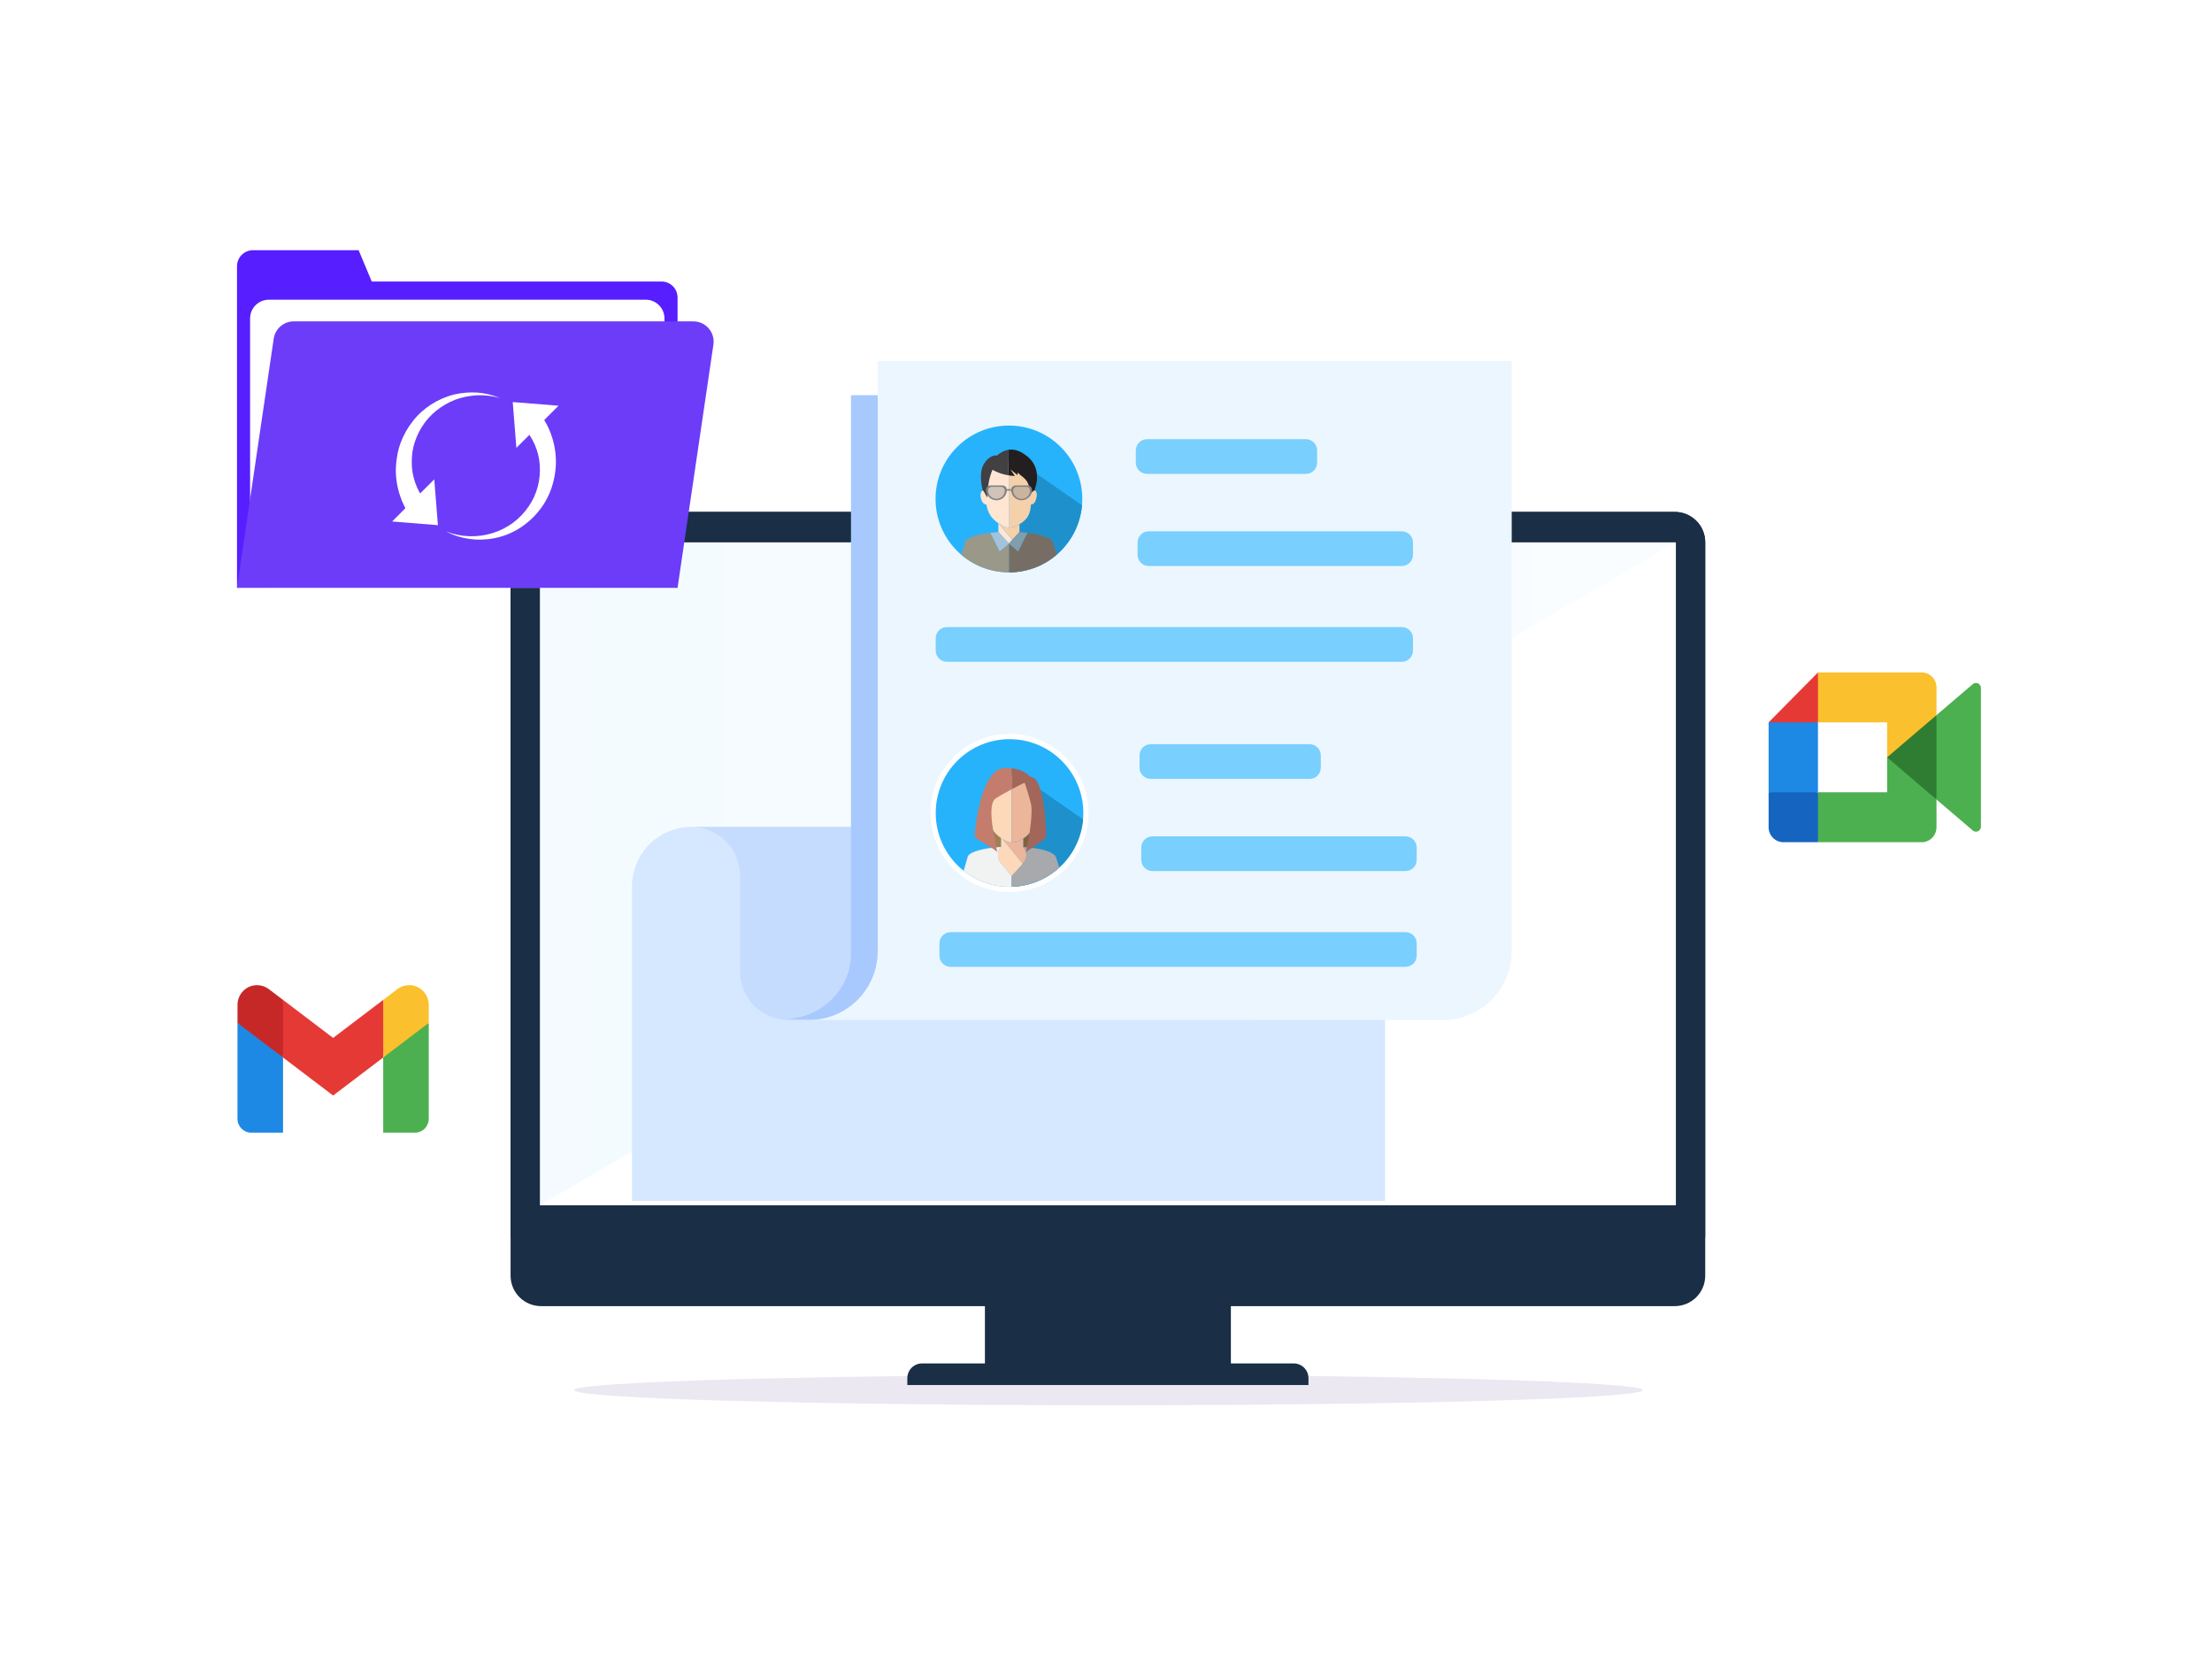 <svg xmlns="http://www.w3.org/2000/svg" width="840" height="628" viewBox="0 0 840 628" fill="none"><rect x="0" y="0" width="840" height="628" fill="#333333" stroke="none"/><g clip-path="url(#clip0_310_669)"><rect width="840" height="628" fill="white"></rect><path d="M420.949 533.55C533.034 533.55 623.897 530.973 623.897 527.793C623.897 524.613 533.034 522.035 420.949 522.035C308.863 522.035 218 524.613 218 527.793C218 530.973 308.863 533.55 420.949 533.55Z" fill="#EBE8F2"></path><path d="M467.423 493.958H374.019V520.183H467.423V493.958Z" fill="#1A2E45"></path><path d="M647.556 205.926V484.347C647.554 487.411 646.335 490.35 644.167 492.517C642 494.684 639.06 495.902 635.995 495.904H205.44C202.376 495.901 199.438 494.682 197.272 492.515C195.107 490.348 193.89 487.41 193.89 484.347V205.926C193.887 204.41 194.183 202.907 194.761 201.505C195.339 200.103 196.188 198.828 197.26 197.754C198.331 196.68 199.604 195.828 201.005 195.247C202.406 194.665 203.908 194.366 205.426 194.365H636.009C637.527 194.364 639.031 194.663 640.433 195.244C641.836 195.825 643.11 196.676 644.182 197.75C645.255 198.824 646.105 200.099 646.684 201.502C647.263 202.905 647.559 204.409 647.556 205.926Z" fill="#1A2E45"></path><path d="M647.555 205.926V469.817H193.875V205.926C193.873 204.41 194.17 202.908 194.749 201.506C195.328 200.105 196.177 198.831 197.248 197.757C198.319 196.684 199.591 195.832 200.992 195.25C202.392 194.668 203.894 194.367 205.411 194.365H636.009C637.527 194.364 639.03 194.663 640.433 195.244C641.835 195.825 643.109 196.676 644.182 197.75C645.255 198.824 646.105 200.099 646.684 201.502C647.262 202.905 647.559 204.409 647.555 205.926Z" fill="#1A2E45"></path><path d="M636.409 205.927H205.04V457.62H636.409V205.927Z" fill="white"></path><path style="mix-blend-mode:screen" opacity="0.2" d="M205.04 457.62V205.927H636.413L205.04 457.62Z" fill="url(#paint0_linear_310_669)"></path><path d="M350.154 517.658H491.287C492.773 517.658 494.197 518.248 495.248 519.298C496.298 520.348 496.888 521.772 496.888 523.257V525.865H344.554V523.257C344.554 521.772 345.144 520.348 346.194 519.298C347.244 518.248 348.669 517.658 350.154 517.658Z" fill="#1A2E45"></path><path d="M148.043 182.39L119.168 189.491C118.95 189.544 118.75 189.653 118.588 189.808C118.427 189.963 118.309 190.158 118.246 190.373C118.184 190.588 118.179 190.816 118.233 191.034C118.287 191.251 118.397 191.45 118.553 191.612L139.146 213.075C139.3 213.236 139.495 213.354 139.71 213.417C139.925 213.479 140.152 213.484 140.37 213.43C140.587 213.377 140.786 213.267 140.948 213.112C141.109 212.957 141.227 212.762 141.289 212.547L149.575 183.99C149.638 183.775 149.644 183.546 149.591 183.328C149.538 183.109 149.428 182.909 149.273 182.746C149.117 182.584 148.922 182.466 148.706 182.403C148.49 182.34 148.261 182.336 148.043 182.39Z" fill="white"></path><path d="M688.5 272.369V302.702H718.5V272.369H688.5Z" fill="white"></path><path d="M671.625 274.264V300.806L681 302.702L690.375 300.806V274.264L681 272.369L671.625 274.264Z" fill="#1E88E5"></path><path d="M735.375 287.535V314.077C735.375 317.219 732.857 319.765 729.75 319.765H690.375L688.5 310.285L690.375 300.806H716.625V287.535L726 285.64L735.375 287.535Z" fill="#4CAF50"></path><path d="M735.375 260.994V287.535H716.625V274.264H690.375L688.5 264.785L690.375 255.306H729.75C732.857 255.306 735.375 257.852 735.375 260.994Z" fill="#FBC02D"></path><path d="M690.375 300.806V319.764H677.25C674.143 319.764 671.625 317.218 671.625 314.077V300.806H690.375Z" fill="#1565C0"></path><path d="M690.375 255.306V274.264H671.625L690.375 255.306Z" fill="#E53935"></path><path d="M737.25 287.535L735.375 303.555L716.625 287.535L735.375 271.516L737.25 287.535Z" fill="#2E7D32"></path><path d="M752.25 261.202V313.869C752.25 315.461 750.412 316.352 749.194 315.347L735.375 303.555V271.516L749.194 259.724C750.412 258.719 752.25 259.61 752.25 261.202Z" fill="#4CAF50"></path><path d="M262.556 313.948C259.593 313.948 256.659 314.532 253.922 315.666C251.185 316.8 248.698 318.463 246.603 320.559C244.509 322.654 242.847 325.142 241.714 327.88C240.581 330.618 239.999 333.553 240 336.516V455.992H525.958V336.516C525.958 330.532 528.335 324.793 532.565 320.561C536.796 316.33 542.534 313.952 548.518 313.952L262.556 313.948Z" fill="#D5E8FF"></path><path d="M458.882 368.819V332.407C458.881 327.511 456.935 322.816 453.473 319.354C450.012 315.893 445.317 313.948 440.421 313.948H262.556C264.981 313.946 267.382 314.422 269.623 315.349C271.864 316.276 273.901 317.635 275.616 319.35C277.332 321.064 278.693 323.099 279.622 325.34C280.551 327.58 281.029 329.982 281.029 332.407V368.819C281.029 371.243 281.507 373.643 282.434 375.883C283.362 378.122 284.721 380.157 286.435 381.871C288.149 383.586 290.184 384.945 292.423 385.873C294.662 386.801 297.062 387.278 299.486 387.278H477.338C472.443 387.278 467.749 385.333 464.288 381.871C460.826 378.41 458.882 373.715 458.882 368.819V368.819Z" fill="#C5DCFF"></path><path d="M377.89 308.71C377.095 308.772 376.296 308.726 375.514 308.574C375.498 308.573 375.482 308.57 375.467 308.563C375.452 308.555 375.439 308.545 375.429 308.533C375.419 308.52 375.412 308.505 375.408 308.489C375.404 308.473 375.404 308.457 375.407 308.441C375.41 308.425 375.417 308.41 375.427 308.397C375.437 308.384 375.45 308.373 375.464 308.366C375.478 308.358 375.494 308.354 375.511 308.353C375.527 308.353 375.543 308.356 375.558 308.362C378.251 308.917 381.355 307.837 381.782 307.454C381.792 307.444 381.804 307.436 381.817 307.431C381.829 307.425 381.843 307.423 381.857 307.423C381.871 307.423 381.885 307.425 381.898 307.431C381.911 307.436 381.922 307.444 381.932 307.454C381.952 307.474 381.964 307.502 381.964 307.531C381.964 307.56 381.952 307.587 381.932 307.608C381.566 307.939 379.847 308.582 377.89 308.71Z" fill="#2B1710"></path><path d="M323.157 150.035V362.267C323.157 368.836 320.401 375.136 315.496 379.781C310.591 384.426 303.937 387.035 297 387.035H537.843C544.78 387.035 551.433 384.426 556.339 379.781C561.244 375.136 564 368.836 564 362.267V150.035H323.157Z" fill="#A7C9FD"></path><path d="M333.312 137.035V361.126C333.312 368.062 330.557 374.714 325.654 379.618C320.75 384.523 314.099 387.278 307.164 387.278H547.923C554.858 387.278 561.509 384.523 566.412 379.618C571.316 374.714 574.071 368.062 574.071 361.126V137.035H333.312Z" fill="#ECF6FF"></path><g opacity="0.58"><g style="mix-blend-mode:multiply"><g style="mix-blend-mode:multiply"><path d="M497.323 282.562H436.987C434.641 282.562 432.738 284.465 432.738 286.812V291.481C432.738 293.828 434.641 295.731 436.987 295.731H497.323C499.67 295.731 501.573 293.828 501.573 291.481V286.812C501.573 284.465 499.67 282.562 497.323 282.562Z" fill="#26B3FC"></path></g></g><g style="mix-blend-mode:multiply"><g style="mix-blend-mode:multiply"><path d="M533.738 317.55H437.64C435.293 317.55 433.39 319.453 433.39 321.8V326.469C433.39 328.816 435.293 330.719 437.64 330.719H533.738C536.085 330.719 537.987 328.816 537.987 326.469V321.8C537.987 319.453 536.085 317.55 533.738 317.55Z" fill="#26B3FC"></path></g></g><g style="mix-blend-mode:multiply"><g style="mix-blend-mode:multiply"><path d="M533.738 353.913H360.994C358.648 353.913 356.745 355.816 356.745 358.163V362.832C356.745 365.179 358.648 367.082 360.994 367.082H533.738C536.085 367.082 537.987 365.179 537.987 362.832V358.163C537.987 355.816 536.085 353.913 533.738 353.913Z" fill="#26B3FC"></path></g></g><g style="mix-blend-mode:multiply"><g style="mix-blend-mode:multiply"><path d="M495.917 166.75H435.581C433.234 166.75 431.332 168.653 431.332 171V175.669C431.332 178.016 433.234 179.919 435.581 179.919H495.917C498.264 179.919 500.167 178.016 500.167 175.669V171C500.167 168.653 498.264 166.75 495.917 166.75Z" fill="#26B3FC"></path></g></g><g style="mix-blend-mode:multiply"><g style="mix-blend-mode:multiply"><path d="M532.327 201.733H436.229C433.882 201.733 431.98 203.636 431.98 205.983V210.652C431.98 212.999 433.882 214.902 436.229 214.902H532.327C534.674 214.902 536.577 212.999 536.577 210.652V205.983C536.577 203.636 534.674 201.733 532.327 201.733Z" fill="#26B3FC"></path></g></g><g style="mix-blend-mode:multiply"><g style="mix-blend-mode:multiply"><path d="M532.327 238.096H359.584C357.237 238.096 355.334 239.999 355.334 242.346V247.015C355.334 249.362 357.237 251.265 359.584 251.265H532.327C534.674 251.265 536.577 249.362 536.577 247.015V242.346C536.577 239.999 534.674 238.096 532.327 238.096Z" fill="#26B3FC"></path></g></g></g><path d="M251.221 106.882H141.167L136.195 95H96.083C94.47 95 92.922 95.641 91.782 96.781C90.641 97.922 90 99.468 90 101.081V223.142H257.304V112.963C257.304 111.351 256.663 109.804 255.523 108.663C254.382 107.523 252.835 106.882 251.221 106.882Z" fill="#571EFF"></path><path d="M245.206 113.79H102.098C98.161 113.79 94.969 116.98 94.969 120.916V216.016C94.969 219.952 98.161 223.143 102.098 223.143H245.206C249.143 223.143 252.335 219.952 252.335 216.016V120.916C252.335 116.98 249.143 113.79 245.206 113.79Z" fill="white"></path><path d="M257.304 223.142H90L103.945 128.584C104.214 126.76 105.13 125.093 106.526 123.888C107.922 122.683 109.705 122.02 111.55 122.02H263.313C264.417 122.02 265.508 122.257 266.513 122.717C267.517 123.176 268.41 123.847 269.132 124.683C269.854 125.518 270.387 126.5 270.695 127.56C271.003 128.62 271.079 129.734 270.918 130.826L257.304 223.142Z" fill="#6C3CF9"></path><path d="M156.197 196.54C152.235 191.087 150.172 184.486 150.324 177.749C150.473 174.482 150.998 171.229 152.112 168.181C153.23 165.175 154.814 162.363 156.806 159.848C160.725 154.834 166.316 151.389 172.231 149.828C175.191 149.125 178.239 148.864 181.276 149.054C184.257 149.278 187.182 149.988 189.936 151.154C187.12 150.324 184.188 149.96 181.255 150.073C178.381 150.224 175.544 150.797 172.837 151.774C167.548 153.856 162.975 157.529 160.123 162.217C158.696 164.523 157.639 167.038 156.99 169.67C156.362 172.281 156.267 174.963 156.439 177.581C156.902 182.746 159.051 187.615 162.555 191.439L156.197 196.54Z" fill="white"></path><path d="M204.966 156.934C209.158 162.526 211.318 169.38 211.091 176.365C210.95 179.741 210.272 183.072 209.084 186.235C207.898 189.344 206.178 192.222 204.002 194.739C199.744 199.744 193.86 203.219 187.597 204.364C181.365 205.587 174.845 204.663 169.418 201.798C175.076 203.992 181.311 204.2 187.102 202.386C192.682 200.671 197.505 197.096 200.769 192.258C204.021 187.591 205.365 181.888 204.971 176.465C204.569 171.103 202.345 166.039 198.668 162.114L204.966 156.934Z" fill="white"></path><path d="M194.707 152.652L196.095 170.046L212.104 154.04L194.707 152.652Z" fill="white"></path><path d="M166.294 199.392L148.895 198.001L164.906 181.998L166.294 199.392Z" fill="white"></path><path d="M403.891 329.192C415.226 317.857 415.226 299.48 403.891 288.145C392.556 276.81 374.179 276.81 362.844 288.145C351.509 299.48 351.509 317.857 362.844 329.192C374.179 340.527 392.556 340.526 403.891 329.192Z" fill="#26B3FC" stroke="white" stroke-width="2"></path><path d="M411.285 311.102L390.947 296.986H384.18V336.678C398.497 336.327 410.042 325.177 411.285 311.102Z" fill="#1E90CB"></path><path d="M388.615 321.62L388.685 321.703C389.095 322.192 389.399 322.762 389.576 323.375V323.375C389.399 322.762 389.095 322.192 388.685 321.703L388.615 321.62Z" fill="#594A42"></path><path d="M388.576 318.335V321.575C389.061 321.606 389.532 321.642 389.994 321.684C390.359 320.062 390.702 318.165 390.983 316.234C390.314 317.073 389.498 317.785 388.576 318.335V318.335Z" fill="#84603E"></path><path d="M380.173 321.564V318.176C379.353 317.638 378.604 316.998 377.945 316.27C377.641 315.937 377.367 315.577 377.125 315.195C377.496 317.513 377.961 319.8 378.34 321.703C378.936 321.65 379.547 321.6 380.171 321.564H380.173Z" fill="#A97C50"></path><path d="M380.318 327.885L380.187 327.727L380.023 327.526C379.534 326.937 379.205 326.233 379.065 325.481C378.974 324.991 378.964 324.489 379.037 323.996C379.059 323.854 379.09 323.718 379.123 323.57C379.157 323.422 379.176 323.367 379.207 323.266C379.366 322.779 379.607 322.323 379.917 321.915L380.196 321.564C379.572 321.6 378.962 321.65 378.365 321.703C377.906 321.748 377.451 321.792 377.009 321.845C371.467 322.5 367.6 323.879 367.444 325.487L365.934 330.632C370.884 334.57 377.025 336.709 383.35 336.7C383.628 336.7 383.907 336.7 384.185 336.686V332.583L380.318 327.885Z" fill="#F1F2F2"></path><path d="M401.016 325.487C400.403 323.74 396.605 322.388 391.039 321.787C390.699 321.748 390.348 321.714 389.994 321.684C389.532 321.642 389.061 321.606 388.576 321.575L388.615 321.62L388.685 321.703C389.399 322.55 389.782 323.628 389.762 324.736C389.743 325.844 389.322 326.908 388.579 327.729L388.267 328.075L384.182 332.583V336.678C390.888 336.488 397.3 333.89 402.247 329.359C401.698 327.604 401.016 325.487 401.016 325.487Z" fill="#A7A9AC"></path><path d="M379.109 323.57C379.076 323.712 379.045 323.848 379.023 323.996C379.045 323.854 379.076 323.717 379.109 323.57Z" fill="#FED9B9"></path><path d="M378.975 324.74C378.972 324.491 378.988 324.242 379.023 323.996C378.988 324.242 378.972 324.491 378.975 324.74V324.74Z" fill="#FED9B9"></path><path d="M380.009 327.526C379.521 326.937 379.191 326.233 379.051 325.481C379.191 326.233 379.521 326.937 380.009 327.526L380.174 327.726L380.304 327.885L384.183 332.583L380.318 327.885L380.009 327.526Z" fill="#FED9B9"></path><path d="M380.173 321.564L379.895 321.915C379.584 322.323 379.344 322.779 379.184 323.266C379.344 322.779 379.584 322.323 379.895 321.915L380.173 321.564Z" fill="#FED9B9"></path><path d="M379.204 323.266C379.173 323.366 379.145 323.469 379.12 323.57C379.134 323.469 379.162 323.366 379.204 323.266Z" fill="#FED9B9"></path><path d="M388.576 321.575L388.615 321.62L388.576 321.575Z" fill="#594A42"></path><path d="M388.576 321.575L388.615 321.62L388.576 321.575Z" fill="url(#paint1_linear_310_669)"></path><path d="M384.405 319.853H384.182C382.789 319.809 381.564 319.076 380.544 318.416L382.656 320.957L388.426 327.899L388.576 327.732C389.318 326.912 389.737 325.85 389.756 324.744C389.774 323.637 389.391 322.562 388.676 321.717L388.568 321.589V318.335C387.425 319.029 386.007 319.853 384.405 319.853Z" fill="#ECB69B"></path><path d="M380.544 318.416C381.564 319.076 382.795 319.809 384.182 319.854V294.501C381.886 294.552 379.688 295.444 378.006 297.008C376.187 298.772 375.936 302.056 375.585 305.5C375.263 305.473 374.938 305.48 374.618 305.522C373.409 305.784 373.105 307.219 373.504 308.729C373.863 310.052 374.504 310.994 375.574 311.027C375.607 311.147 375.969 314.131 377.936 316.293C378.595 317.02 379.344 317.661 380.165 318.199V321.586L379.886 321.937C379.267 322.747 378.94 323.742 378.96 324.761C378.979 325.781 379.343 326.763 379.992 327.549L380.157 327.749L380.288 327.908L384.182 332.583L388.267 328.086L388.425 327.911L382.656 320.968L380.544 318.416Z" fill="#FED9B9"></path><path d="M384.183 299.66V291.681C383.086 291.561 381.98 291.561 380.884 291.681C372.804 292.57 370.161 313.626 370.163 317.783C371.698 319.321 377.995 322.416 378.708 323.558C378.151 320.527 377.036 315.652 376.63 311.375C376.29 307.753 376.46 304.547 377.908 303.296C378.421 302.844 381.433 301.145 384.183 299.66Z" fill="#C47C6C"></path><path d="M393.711 305.5C393.411 305.463 393.109 305.453 392.808 305.472C392.705 302.432 392.989 299.318 390.73 297.05C389.873 296.195 388.85 295.526 387.723 295.086C386.597 294.645 385.391 294.442 384.182 294.489V319.842H384.405C386.007 319.842 387.425 319.006 388.584 318.324C389.54 317.755 390.38 317.012 391.061 316.134C392.593 314.111 392.577 311.27 392.641 310.994C393.755 311.013 394.282 310.058 394.652 308.695C395.053 307.196 394.92 305.762 393.711 305.5Z" fill="#ECB69B"></path><path d="M392.326 295.231C391.945 295.045 391.541 294.911 391.125 294.832C390.791 294.306 388.386 292.135 384.182 291.681V299.66C386.69 298.317 388.974 297.153 389.072 297.234C389.295 297.423 391.398 304.254 391.627 305.845C391.822 307.21 391.732 309.609 391.468 312.298C391.083 316.198 390.323 320.734 389.518 323.57C390.075 322.951 395.549 319.781 397.135 317.998C397.555 314.71 396.399 296.986 392.326 295.231Z" fill="#A2675A"></path><path d="M402.839 209.139C413.719 198.259 413.719 180.617 402.839 169.737C391.958 158.856 374.317 158.856 363.436 169.737C352.555 180.617 352.555 198.259 363.436 209.139C374.317 220.02 391.958 220.02 402.839 209.139Z" fill="#26B3FC"></path><path d="M410.897 191.857L390.677 177.822H383.952V217.284C398.18 216.935 409.659 205.85 410.897 191.857Z" fill="#1E91CC"></path><path d="M383.129 206.349L384.448 204.922L379.132 198.673V202.019L383.124 206.343L383.129 206.349Z" fill="#FEE6D3"></path><path d="M383.337 200.318C383.265 200.318 383.19 200.318 383.118 200.318C381.733 200.274 380.512 199.543 379.498 198.889L379.143 198.659L384.459 204.905L384.506 204.858L387.126 202.019V199.03C386.04 199.662 384.763 200.318 383.337 200.318Z" fill="#F4D0AB"></path><path d="M383.121 199.983V200.319C383.193 200.319 383.268 200.319 383.34 200.319C384.766 200.319 386.043 199.662 387.118 199.031L387.489 198.809C388.439 198.244 389.274 197.505 389.951 196.632C391.475 194.621 391.455 191.796 391.522 191.519C392.63 191.541 393.153 190.591 393.522 189.236C393.929 187.735 393.799 186.309 392.591 186.048C392.294 186.01 391.995 186 391.696 186.018C391.591 182.999 391.874 179.902 389.63 177.647C388.779 176.798 387.761 176.133 386.641 175.695C385.521 175.257 384.323 175.055 383.121 175.102V199.983V199.983Z" fill="#F4D0AB"></path><path d="M383.121 200.319V175.113C380.837 175.161 378.651 176.048 376.98 177.606C375.168 179.359 374.919 182.625 374.573 186.049C374.252 186.02 373.928 186.027 373.609 186.071C372.407 186.331 372.108 187.758 372.515 189.259C372.872 190.575 373.509 191.511 374.573 191.544C374.606 191.663 374.966 194.63 376.919 196.779C377.575 197.502 378.319 198.138 379.135 198.674V198.674L379.489 198.903C380.511 199.543 381.736 200.275 383.121 200.319Z" fill="#FEE6D3"></path><path d="M390.153 202.291L386.627 209.39L383.121 206.362V217.309H383.157C389.828 217.319 396.279 214.926 401.33 210.567C400.776 208.747 399.859 205.919 399.859 205.919C399.258 204.23 395.674 202.914 390.153 202.291Z" fill="#766E65"></path><path d="M383.121 206.362L379.626 209.379L376.1 202.282C370.518 202.928 366.616 204.307 366.458 205.919L365.087 210.655C370.115 214.948 376.51 217.306 383.121 217.303V206.362Z" fill="#999889"></path><path d="M383.115 206.365V206.363L383.129 206.349L383.121 206.343L379.13 202.02L376.121 202.283H376.094V202.285L379.62 209.379L383.115 206.365Z" fill="#A4C2DB"></path><path d="M384.448 204.922L383.129 206.349L383.115 206.363V206.365L386.628 209.393L390.154 202.294L390.131 202.291L387.176 202.036L387.115 202.031V202.033L387.112 202.036L384.492 204.872L384.448 204.922Z" fill="#809EAD"></path><path d="M373.742 175.953C375.759 172.842 378.069 172.787 378.603 173C379.792 171.816 381.321 171.035 382.977 170.765V180.476C380.839 180.136 378.777 179.426 376.883 178.376C376.276 179.855 375.813 181.388 375.498 182.955C375.221 184.323 374.906 187.802 374.85 188.896C374.742 188.963 373.8 186.445 373.202 186.207C373.188 186.207 371.344 179.656 373.742 175.953Z" fill="#414042"></path><path d="M383.121 170.742C386.101 170.368 388.345 171.977 389.492 172.8C390.902 173.76 392.046 175.061 392.815 176.584C393.782 178.553 393.799 180.331 393.81 181.569C393.826 183.231 393.134 185.206 392.871 186.142C391.918 186.741 391.619 186.813 391.073 188.427C391.503 186.328 390.924 184.641 390.165 183.104C389.367 181.495 387.215 180.334 386.442 179.378L386.395 180.367L383.722 178.251L385.384 180.708C384.581 180.683 383.781 180.608 382.988 180.484V170.764L383.121 170.742Z" fill="#231F20"></path><path d="M384.001 185.744C383.451 185.648 382.889 185.648 382.339 185.744C382.351 185.824 382.358 185.906 382.359 185.987V186.004C382.359 186.109 382.359 186.215 382.342 186.32C382.895 186.261 383.452 186.261 384.004 186.32C384.004 186.209 383.987 186.098 383.987 185.987C383.986 185.906 383.991 185.825 384.001 185.744V185.744Z" fill="#808285"></path><path d="M390.22 184.306H385.663C385.26 184.307 384.87 184.452 384.565 184.716C384.26 184.98 384.06 185.345 384.002 185.744C383.99 185.824 383.983 185.906 383.982 185.987C383.982 186.098 383.982 186.209 383.999 186.32C384.081 187.279 384.508 188.176 385.202 188.843C385.897 189.51 386.81 189.902 387.771 189.946H387.949C388.995 189.94 389.997 189.523 390.737 188.783C391.477 188.044 391.895 187.042 391.901 185.996V185.979C391.899 185.535 391.721 185.109 391.406 184.796C391.091 184.482 390.664 184.306 390.22 184.306V184.306ZM391.115 186.228C391.115 186.312 391.115 186.397 391.101 186.48C391.041 187.252 390.7 187.974 390.143 188.511C389.586 189.047 388.852 189.361 388.079 189.392C388.034 189.392 387.993 189.392 387.949 189.392C387.688 189.391 387.428 189.357 387.176 189.292C386.491 189.118 385.885 188.721 385.451 188.164C385.018 187.607 384.783 186.921 384.783 186.215C384.783 185.858 384.925 185.516 385.178 185.264C385.43 185.011 385.772 184.869 386.129 184.868H389.768C390.091 184.869 390.403 184.986 390.647 185.197C390.892 185.409 391.051 185.701 391.098 186.021C391.108 186.085 391.113 186.15 391.115 186.215V186.228Z" fill="#808285"></path><path d="M382.354 185.987C382.353 185.906 382.347 185.824 382.335 185.744C382.276 185.345 382.076 184.98 381.771 184.716C381.466 184.452 381.076 184.307 380.673 184.306H376.116C375.896 184.306 375.677 184.35 375.473 184.434C375.269 184.519 375.084 184.643 374.928 184.799C374.772 184.955 374.649 185.14 374.565 185.344C374.481 185.548 374.437 185.767 374.438 185.987C374.444 187.038 374.865 188.044 375.609 188.786C376.354 189.527 377.362 189.944 378.412 189.946C378.468 189.946 378.52 189.946 378.576 189.946C379.539 189.906 380.454 189.515 381.148 188.847C381.843 188.179 382.269 187.28 382.346 186.32C382.346 186.215 382.362 186.109 382.362 186.004L382.354 185.987ZM381.523 186.237C381.527 186.32 381.527 186.403 381.523 186.486C381.462 187.248 381.125 187.961 380.574 188.491C380.023 189.021 379.298 189.332 378.534 189.364H378.404C377.572 189.36 376.774 189.028 376.185 188.439C375.596 187.85 375.264 187.053 375.26 186.22C375.26 185.867 375.401 185.528 375.651 185.278C375.9 185.028 376.239 184.888 376.593 184.888H380.193C380.513 184.887 380.822 185.002 381.064 185.211C381.306 185.42 381.464 185.71 381.509 186.026C381.52 186.09 381.526 186.155 381.526 186.22L381.523 186.237Z" fill="#808285"></path><path opacity="0.35" d="M380.201 184.893H376.6C376.247 184.893 375.908 185.034 375.658 185.284C375.408 185.533 375.268 185.872 375.268 186.226C375.271 187.058 375.604 187.856 376.193 188.445C376.781 189.033 377.579 189.366 378.412 189.369H378.542C379.305 189.337 380.031 189.027 380.581 188.497C381.132 187.967 381.47 187.253 381.53 186.492C381.535 186.408 381.535 186.325 381.53 186.242V186.242C381.531 186.177 381.525 186.112 381.514 186.048C381.472 185.729 381.316 185.436 381.075 185.224C380.833 185.011 380.523 184.894 380.201 184.893V184.893Z" fill="#808285"></path><path opacity="0.35" d="M389.769 184.869H386.115C385.758 184.87 385.416 185.012 385.164 185.264C384.912 185.516 384.77 185.858 384.769 186.215C384.769 186.923 385.006 187.611 385.442 188.17C385.878 188.728 386.489 189.124 387.176 189.295C387.428 189.361 387.688 189.394 387.949 189.395C387.993 189.395 388.035 189.395 388.079 189.395C388.851 189.364 389.585 189.051 390.142 188.516C390.699 187.98 391.04 187.259 391.101 186.489C391.101 186.406 391.115 186.32 391.115 186.237V186.223C391.113 186.158 391.108 186.094 391.098 186.029C391.053 185.708 390.894 185.414 390.65 185.201C390.406 184.988 390.093 184.87 389.769 184.869V184.869Z" fill="#808285"></path><path d="M162.812 388.385L154.167 393.198L145.521 401.51V430.035H157.625C160.49 430.035 162.812 427.685 162.812 424.785V388.385Z" fill="#4CAF50"></path><path d="M90.188 388.385L96.437 391.378L107.479 401.51V430.035H95.375C92.51 430.035 90.188 427.685 90.188 424.785V388.385Z" fill="#1E88E5"></path><path d="M145.521 379.635L126.5 394.073L107.479 379.635L105.75 389.785L107.479 401.51L126.5 415.948L145.521 401.51L147.25 389.785L145.521 379.635Z" fill="#E53935"></path><path d="M90.188 381.557V388.385L107.479 401.51V379.635L102.077 375.539C100.791 374.562 99.228 374.035 97.62 374.035C93.514 374.035 90.188 377.402 90.188 381.557Z" fill="#C62828"></path><path d="M162.812 381.557V388.385L145.521 401.51V379.635L150.923 375.539C152.209 374.562 153.772 374.035 155.38 374.035C159.485 374.035 162.812 377.402 162.812 381.557Z" fill="#FBC02D"></path></g><defs><linearGradient id="paint0_linear_310_669" x1="636.413" y1="331.773" x2="205.043" y2="331.773" gradientUnits="userSpaceOnUse"><stop stop-color="#E2F4FF"></stop><stop offset="1" stop-color="#C6E8FF"></stop></linearGradient><linearGradient id="paint1_linear_310_669" x1="388.596" y1="327.925" x2="388.596" y2="317.964" gradientUnits="userSpaceOnUse"><stop offset="0.01" stop-color="#FFE6D0"></stop><stop offset="1" stop-color="#D59476"></stop></linearGradient><clipPath id="clip0_310_669"><rect width="840" height="628" fill="white"></rect></clipPath></defs></svg>